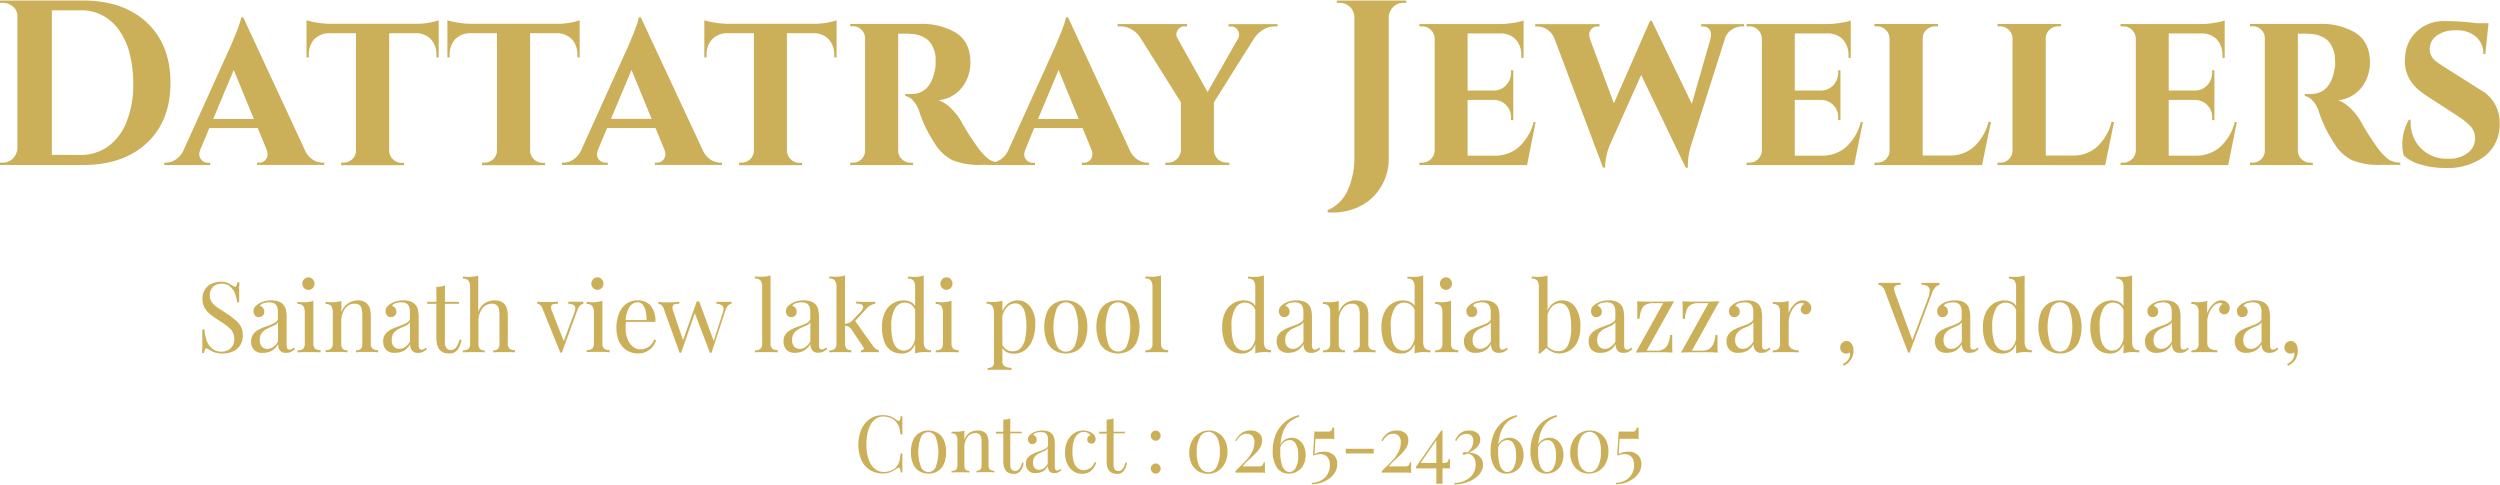 <svg fill="none" height="485" width="2500" xmlns="http://www.w3.org/2000/svg" viewBox="0.413 0.365 452.704 87.634"><g fill="#ccaf59"><path d="M27.017 4.368c2.843 2.663 4.264 6.295 4.264 10.897s-1.421 8.232-4.264 10.89c-2.843 2.663-6.703 3.994-11.58 3.994H.413v-.431H.95c.344.005.685-.064 1.002-.201s.602-.341.839-.598c.49-.502.769-1.182.777-1.894V3.217c.006-.33-.06-.656-.195-.955a2.158 2.158 0 0 0-.582-.77A2.743 2.743 0 0 0 .95.789H.414V.365h15.022c4.878 0 8.738 1.334 11.581 4.003zM14.892 28.336a8.582 8.582 0 0 0 5.158-1.598 9.885 9.885 0 0 0 3.324-4.538 17.39 17.39 0 0 0 1.165-6.447 22.576 22.576 0 0 0-.683-5.936A12.945 12.945 0 0 0 21.93 5.67a8.36 8.36 0 0 0-3.089-2.673 8.101 8.101 0 0 0-3.949-.858H9.805v26.173zM58.794 29.719h.334v.423H46.965v-.423h.326c.226.02.453-.017.662-.106.21-.089.395-.228.542-.406.22-.262.35-.59.373-.934a2.531 2.531 0 0 0-.171-.895l-1.608-3.915h-8.777l-1.654 3.955a2.46 2.46 0 0 0-.164.87c.024.36.176.7.428.951.152.173.342.308.553.394.212.086.44.12.666.102h.334v.423h-8.31v-.44h.333a3.154 3.154 0 0 0 1.732-.559 3.908 3.908 0 0 0 1.406-1.653L42.18 8.61c1.212-2.812 1.846-4.543 1.903-5.193h.373l11.107 23.904a3.975 3.975 0 0 0 1.422 1.813 3.306 3.306 0 0 0 1.81.584zM39.02 21.817h7.363l-3.643-8.876zM79.441 10.662v-.383a4.1 4.1 0 0 0-.216-1.548 4.018 4.018 0 0 0-.778-1.344 3.748 3.748 0 0 0-1.276-.845 3.665 3.665 0 0 0-1.497-.258h-4.792V27.52c.004.301.068.598.188.873s.294.521.51.724c.418.413.975.642 1.554.64h.45v.423H62.19v-.463h.412a2.248 2.248 0 0 0 2.11-1.366c.114-.275.17-.572.166-.871V6.284h-4.754a3.74 3.74 0 0 0-1.52.255c-.484.189-.926.478-1.3.848a4.066 4.066 0 0 0-.963 2.892v.383h-.42V3.943c.631.193 1.275.335 1.927.424.801.136 1.612.208 2.424.215h15.24c1.005.02 2.01-.074 2.997-.28.455-.089.904-.209 1.344-.359v6.72zM104.969 10.662v-.383a4.107 4.107 0 0 0-.217-1.548 4.007 4.007 0 0 0-.778-1.344 3.747 3.747 0 0 0-1.276-.845 3.663 3.663 0 0 0-1.497-.258h-4.8V27.52a2.3 2.3 0 0 0 .195.873c.122.274.296.52.512.725.417.413.974.643 1.553.639h.459v.423H87.717v-.463h.412a2.294 2.294 0 0 0 1.616-.64c.211-.204.38-.452.493-.727a2.21 2.21 0 0 0 .167-.87V6.284h-4.762a3.718 3.718 0 0 0-1.516.254c-.483.19-.924.478-1.295.849-.343.39-.608.847-.778 1.344a4.099 4.099 0 0 0-.217 1.548v.383h-.411V3.943c.63.193 1.274.335 1.926.424.799.135 1.606.207 2.416.215h15.27c1.007.02 2.012-.074 2.999-.28.454-.09.903-.21 1.343-.359v6.72zM130.826 29.719h.334v.423h-12.164v-.423h.326a1.417 1.417 0 0 0 1.204-.511c.219-.263.35-.59.373-.935a2.531 2.531 0 0 0-.171-.895l-1.608-3.915h-8.777l-1.654 3.955a2.442 2.442 0 0 0-.163.87c.018.35.159.683.396.935a1.448 1.448 0 0 0 1.219.495h.326v.424h-8.303v-.423h.334a3.152 3.152 0 0 0 1.732-.56 3.908 3.908 0 0 0 1.406-1.653L114.18 8.61c1.212-2.812 1.846-4.543 1.903-5.193h.373l11.146 23.904a3.972 3.972 0 0 0 1.422 1.813c.534.367 1.159.57 1.802.584zM111.05 21.8h7.363l-3.643-8.86zM151.473 10.662v-.383a4.107 4.107 0 0 0-.217-1.548 4.007 4.007 0 0 0-.778-1.344 3.747 3.747 0 0 0-1.276-.845 3.661 3.661 0 0 0-1.496-.258h-4.793V27.52a2.241 2.241 0 0 0 .699 1.598c.418.412.975.641 1.554.639h.497v.423h-11.418v-.463h.411a2.248 2.248 0 0 0 2.111-1.366c.114-.275.17-.572.165-.871V6.284h-4.753a3.744 3.744 0 0 0-1.52.255 3.82 3.82 0 0 0-1.3.848c-.343.39-.607.847-.778 1.344a4.107 4.107 0 0 0-.216 1.548v.383h-.412V3.943c.63.193 1.275.335 1.926.424.802.136 1.612.208 2.424.215h15.263c1.006.02 2.011-.074 2.998-.28.455-.089.904-.209 1.344-.359v6.72zM164.383 6.367h-1.32v21.107c-.014.309.041.616.159.9.118.284.298.536.524.738.422.404.978.627 1.554.623h.458v.424h-11.387v-.44h.497c.287.005.573-.049.839-.159.267-.11.51-.273.715-.48.209-.205.375-.453.484-.728.11-.276.162-.572.153-.87V7.262a2.15 2.15 0 0 0-.637-1.598c-.199-.205-.435-.367-.695-.477s-.539-.165-.82-.162h-.536V4.6h12.7a12.144 12.144 0 0 1 6.252 1.486c1.875 1.113 2.812 2.943 2.812 5.489a7.325 7.325 0 0 1-1.452 4.45 6.254 6.254 0 0 1-1.913 1.652 6.085 6.085 0 0 1-2.39.745c.831.31 1.587.803 2.213 1.446a10.703 10.703 0 0 1 1.763 2.173 41.202 41.202 0 0 0 2.773 4.442 11.012 11.012 0 0 0 2.331 2.62 3.8 3.8 0 0 0 2.167.6v.423h-3.472a12.932 12.932 0 0 1-5.274-.855 7.961 7.961 0 0 1-3.294-3.196 23.121 23.121 0 0 1-2.773-5.792 5.237 5.237 0 0 0-1.172-1.917 2.507 2.507 0 0 0-1.305-.72v-.343h1.033c2.33 0 3.775-1.446 4.303-4.25.099-.362.154-.735.163-1.11v-1.295a5.258 5.258 0 0 0-.521-1.877 3.355 3.355 0 0 0-1.219-1.51 5.207 5.207 0 0 0-2.649-.847 9.898 9.898 0 0 0-1.064-.048z"/><path d="M208.158 29.719h.326v.423H196.32v-.423h.334c.225.02.451-.017.659-.106s.393-.228.537-.406c.22-.262.351-.59.373-.934a2.674 2.674 0 0 0-.163-.895l-1.615-3.915h-8.77l-1.623 3.97a2.442 2.442 0 0 0-.163.872c.015.35.153.681.388.934.153.173.343.307.554.393.211.086.439.121.666.103h.334v.423h-8.304v-.44h.311a3.177 3.177 0 0 0 1.74-.559 3.908 3.908 0 0 0 1.406-1.653l8.544-18.895c1.212-2.812 1.846-4.543 1.903-5.193h.388l11.107 23.904a3.977 3.977 0 0 0 1.43 1.813 3.29 3.29 0 0 0 1.802.584zm-19.776-7.902h7.364l-3.643-8.876zM231.742 5.048h-.536a3.875 3.875 0 0 0-2.051.6 5.24 5.24 0 0 0-1.592 1.486l-7.332 11.664v8.676c.019.607.27 1.181.699 1.598a2.293 2.293 0 0 0 1.631.647h.45v.424H211.43v-.424h.497c.596.001 1.17-.233 1.603-.653s.694-.996.728-1.608v-8.66l-7.325-11.664a4.452 4.452 0 0 0-1.554-1.51 4.02 4.02 0 0 0-2.089-.576h-.497v-.423h12.583v.423h-.458c-.218-.019-.437.02-.636.114s-.37.24-.498.422a1.674 1.674 0 0 0-.358.895c-.003.23.056.457.171.655l5.484 9.802 5.585-9.786c.086-.207.128-.43.124-.656a1.708 1.708 0 0 0-.35-.894 1.269 1.269 0 0 0-.501-.424 1.237 1.237 0 0 0-.64-.112h-.412v-.423h8.855zM254.537.789a2.467 2.467 0 0 0-1.317.336 2.554 2.554 0 0 0-.958.99 2.448 2.448 0 0 0-.373 1.358V28.92a9.6 9.6 0 0 1-1.554 5.409 9.07 9.07 0 0 1-3.883 3.403 11.033 11.033 0 0 1-4.544 1.023c-.365 0-.723 0-1.08-.048v-.384a6.9 6.9 0 0 0 3.659-3.675 14.028 14.028 0 0 0 1.18-5.856V3.473a2.675 2.675 0 0 0-.342-1.36 2.576 2.576 0 0 0-.978-.98 2.752 2.752 0 0 0-1.328-.344h-.536V.365h12.575V.79zM276.934 30.16h-19.496v-.44h.497c.586.013 1.153-.212 1.579-.626s.676-.985.696-1.587V7.262c-.02-.603-.27-1.173-.696-1.587s-.993-.64-1.579-.626h-.497v-.424h14.563a15.183 15.183 0 0 0 2.439-.215 10 10 0 0 0 1.864-.424v6.767h-.411v-.383a4.161 4.161 0 0 0-.995-2.94 3.774 3.774 0 0 0-1.277-.843 3.692 3.692 0 0 0-1.495-.26h-5.958v10.338h4.715c.424.006.844-.077 1.236-.245a3.114 3.114 0 0 0 1.04-.73 3.34 3.34 0 0 0 .87-2.396v-.304h.411v9.028h-.411v-.287c.041-.573-.072-1.145-.327-1.656a3.08 3.08 0 0 0-2.773-1.708h-4.761v10.09h4.963a6.538 6.538 0 0 0 4.366-1.597 9.19 9.19 0 0 0 2.625-4.49h.365zM316.225 5.048h-.287c-.639-.001-1.267.176-1.818.511a3.042 3.042 0 0 0-1.281 1.486l-6.129 19.286a12.54 12.54 0 0 0-.66 3.867v.431h-.38l-8.071-16.777-5.584 12.471a10.974 10.974 0 0 0-.948 4.298h-.373l-8.816-23.408a3.534 3.534 0 0 0-1.305-1.598 3.3 3.3 0 0 0-1.841-.551h-.326V4.64h11.651v.424h-.334c-.216-.018-.434.017-.635.102s-.38.216-.522.385a1.547 1.547 0 0 0-.373.919c.007.318.062.634.163.934l4.303 11.577 6.54-14.94h.327l7.247 15.028 3.347-11.665c.272-1.134.055-1.869-.66-2.213a1.577 1.577 0 0 0-.66-.127h-.334V4.64h7.767zM336.172 30.16h-19.488v-.44h.497c.586.013 1.153-.212 1.579-.626s.676-.985.697-1.587V7.262c-.021-.603-.271-1.173-.697-1.587s-.993-.64-1.579-.626h-.497v-.424h14.563a15.173 15.173 0 0 0 2.439-.215 10 10 0 0 0 1.864-.424v6.767h-.411v-.383a4.165 4.165 0 0 0-.994-2.94 3.794 3.794 0 0 0-1.277-.843 3.7 3.7 0 0 0-1.496-.26h-5.958v10.338h4.715c.424.006.844-.077 1.236-.245a3.114 3.114 0 0 0 1.04-.73c.293-.32.52-.696.67-1.107.149-.412.217-.85.2-1.29v-.303h.411v9.028h-.411v-.287c.041-.573-.072-1.145-.327-1.656a3.08 3.08 0 0 0-2.78-1.708h-4.754v10.09h4.963a6.538 6.538 0 0 0 4.366-1.597 9.19 9.19 0 0 0 2.625-4.49h.373zM339.848 30.159v-.44h.489c.294.007.587-.045.862-.155s.525-.274.738-.484c.21-.205.375-.453.485-.728s.161-.572.152-.87V7.302c.005-.3-.05-.597-.164-.872s-.283-.523-.496-.726a2.19 2.19 0 0 0-.713-.491 2.134 2.134 0 0 0-.841-.172h-.512v-.424h11.495v.424h-.497a2.243 2.243 0 0 0-1.608.639c-.214.203-.383.45-.497.726a2.168 2.168 0 0 0-.163.872v21.155h4.963a6.46 6.46 0 0 0 4.342-1.598 9.285 9.285 0 0 0 2.61-4.49h.451l-1.616 7.83zM362.117 30.159v-.44h.497c.294.008.585-.045.859-.155a2.213 2.213 0 0 0 1.218-1.212c.11-.276.162-.572.153-.87V7.302c.005-.3-.051-.597-.165-.872a2.118 2.118 0 0 0-.496-.726 2.171 2.171 0 0 0-.712-.492 2.128 2.128 0 0 0-.841-.171h-.497v-.424h11.503v.424h-.497a2.251 2.251 0 0 0-1.616.639c-.214.203-.383.45-.497.726a2.168 2.168 0 0 0-.163.872v21.155h4.964a6.443 6.443 0 0 0 4.341-1.598 9.285 9.285 0 0 0 2.61-4.49h.451l-1.608 7.83zM403.902 30.16h-19.488v-.44h.482c.586.013 1.153-.212 1.579-.626s.676-.985.696-1.587V7.262c-.02-.603-.27-1.173-.696-1.587s-.993-.64-1.579-.626h-.498v-.424h14.564a15.183 15.183 0 0 0 2.439-.215 10 10 0 0 0 1.864-.424v6.767h-.411v-.383a4.161 4.161 0 0 0-.995-2.94 3.774 3.774 0 0 0-1.277-.843 3.694 3.694 0 0 0-1.496-.26h-5.957v10.338h4.715c.424.006.844-.077 1.236-.245a3.114 3.114 0 0 0 1.04-.73 3.34 3.34 0 0 0 .869-2.396v-.304h.412v9.028h-.412v-.287c.042-.573-.071-1.145-.326-1.656a3.08 3.08 0 0 0-2.78-1.708h-4.754v10.09h4.971a6.535 6.535 0 0 0 4.365-1.597 9.192 9.192 0 0 0 2.626-4.49h.372zM417.844 6.366h-1.328v21.107c-.011.308.044.615.162.898.118.284.297.536.521.74.426.398.979.62 1.554.623h.458v.424h-11.379v-.44h.497c.287.006.573-.047.84-.157s.51-.274.714-.482a2.102 2.102 0 0 0 .644-1.598V7.261a2.11 2.11 0 0 0-.644-1.598c-.197-.205-.432-.367-.691-.477s-.536-.165-.816-.163h-.536V4.6h12.699c2.162-.07 4.304.443 6.214 1.486 1.875 1.113 2.812 2.943 2.812 5.489a7.325 7.325 0 0 1-1.452 4.45c-.523.678-1.173 1.24-1.913 1.652s-1.553.665-2.391.744a6.03 6.03 0 0 1 2.214 1.446 10.95 10.95 0 0 1 1.763 2.173 41.202 41.202 0 0 0 2.773 4.443 11.032 11.032 0 0 0 2.33 2.62c.65.415 1.404.623 2.168.6v.423h-3.472a12.93 12.93 0 0 1-5.274-.855 7.907 7.907 0 0 1-3.294-3.196 23.121 23.121 0 0 1-2.773-5.792 5.137 5.137 0 0 0-1.18-1.918 2.46 2.46 0 0 0-1.298-.719v-.343h1.034c2.33 0 3.774-1.446 4.303-4.25.099-.362.154-.735.163-1.11 0-.312 0-.744-.039-1.295a5.258 5.258 0 0 0-.521-1.878 3.355 3.355 0 0 0-1.219-1.51 5.207 5.207 0 0 0-2.649-.846 9.89 9.89 0 0 0-.994-.048zM435.43 26.667a8.843 8.843 0 0 1 1.196-4.722h.311a3.383 3.383 0 0 0 0 .552c-.008.843.146 1.68.454 2.461a6.403 6.403 0 0 0 1.34 2.093 6.574 6.574 0 0 0 2.31 1.529 6.426 6.426 0 0 0 2.715.428 5.264 5.264 0 0 0 3.581-1.102c.379-.287.69-.657.909-1.085.219-.428.341-.901.357-1.384a3.202 3.202 0 0 0-.73-2.197 12.298 12.298 0 0 0-2.377-1.934l-5.872-3.826c-2.485-1.598-3.728-3.644-3.728-6.136.001-.267.017-.534.046-.8.04-.909.263-1.8.654-2.617a6.562 6.562 0 0 1 1.622-2.128 7.13 7.13 0 0 1 4.777-1.717c1.942.007 3.883.135 5.81.383h2.237l-.583 5.593h-.372a3.985 3.985 0 0 0-.312-1.74 3.883 3.883 0 0 0-1.032-1.416 5.335 5.335 0 0 0-3.573-1.15 5.71 5.71 0 0 0-3.495.958c-.403.276-.731.652-.955 1.094s-.337.933-.327 1.43c.013.447.133.882.35 1.269s.524.71.893.945c.326.255.808.583 1.445.982l6.578 4.17a6.479 6.479 0 0 1 2.496 2.448 6.73 6.73 0 0 1 .899 3.425 7.363 7.363 0 0 1-.625 3.388 7.157 7.157 0 0 1-2.086 2.7 11.056 11.056 0 0 1-6.991 2.125 15.414 15.414 0 0 1-4.66-.64 6.976 6.976 0 0 1-2.975-1.597 5.669 5.669 0 0 1-.287-1.782zM40.32 51.29c.447-.023.893.045 1.313.2.272.126.532.278.777.454l.334.184a.6.6 0 0 0 .249.064c.186 0 .31-.264.38-.799h.396c0 .2 0 .44-.046.72-.047.279 0 .646 0 1.094v1.797h-.396a5.382 5.382 0 0 0-.366-1.597 3.048 3.048 0 0 0-.9-1.27 2.332 2.332 0 0 0-1.554-.496 2.079 2.079 0 0 0-1.507.567c-.198.189-.354.42-.457.676a1.972 1.972 0 0 0-.141.81 2.2 2.2 0 0 0 .396 1.334c.293.39.654.72 1.064.975l1.437.935c.539.345 1.057.72 1.554 1.126.438.333.814.745 1.11 1.215.277.483.417 1.037.404 1.597a3.268 3.268 0 0 1-.458 1.918 3.128 3.128 0 0 1-1.328 1.118 4.398 4.398 0 0 1-1.825.368 4.154 4.154 0 0 1-1.507-.208 5.905 5.905 0 0 1-.917-.447 1.255 1.255 0 0 0-.582-.248c-.187 0-.311.264-.381.799h-.373c0-.248 0-.543.047-.879.046-.335 0-.799 0-1.318v-2.061h.396c.037.678.168 1.348.388 1.99a3.2 3.2 0 0 0 .979 1.477 2.643 2.643 0 0 0 1.77.56 2.389 2.389 0 0 0 1.554-.56c.246-.222.438-.5.56-.812s.169-.65.14-.986a2.458 2.458 0 0 0-.185-.975 2.4 2.4 0 0 0-.554-.814 12.127 12.127 0 0 0-1.95-1.454 19.756 19.756 0 0 1-1.514-1.047 4.423 4.423 0 0 1-1.126-1.214 3.268 3.268 0 0 1-.42-1.694 3.053 3.053 0 0 1 .459-1.726c.294-.449.71-.799 1.196-1.006a3.793 3.793 0 0 1 1.585-.368zM48.03 64.16c-.283.043-.572.02-.844-.07s-.521-.242-.728-.445c-.206-.204-.364-.454-.462-.73s-.133-.571-.103-.864c-.017-.438.106-.87.35-1.23.24-.331.547-.604.9-.8a8.624 8.624 0 0 1 1.166-.535 28.53 28.53 0 0 0 1.165-.43c.32-.12.623-.28.901-.48.11-.072.2-.172.262-.289a.817.817 0 0 0 .095-.382v-1.103a2.357 2.357 0 0 0-.217-1.134 1.074 1.074 0 0 0-.575-.52 2.354 2.354 0 0 0-.777-.135 3.887 3.887 0 0 0-.924.127 1.372 1.372 0 0 0-.777.512c.223.051.423.178.567.36.166.199.252.456.241.718a.935.935 0 0 1-.272.703 1.016 1.016 0 0 1-.706.256c-.14.012-.28-.01-.41-.068s-.241-.146-.328-.26a1.222 1.222 0 0 1-.226-.735 1.182 1.182 0 0 1 .218-.743c.167-.204.36-.384.575-.535a3.789 3.789 0 0 1 1.025-.487c.46-.142.94-.21 1.421-.2.408-.009.814.048 1.204.168.308.095.59.262.824.487.297.275.503.638.59 1.039.094.481.138.971.132 1.462v4.921c-.012.218.03.435.124.631.044.07.105.127.178.163a.432.432 0 0 0 .234.045.76.76 0 0 0 .42-.112c.127-.075.247-.163.357-.263l.186.303c-.219.17-.447.328-.683.471a1.826 1.826 0 0 1-.878.184 1.264 1.264 0 0 1-.656-.079 1.3 1.3 0 0 1-.533-.4 2.016 2.016 0 0 1-.295-1.103 2.977 2.977 0 0 1-1.25 1.263 3.404 3.404 0 0 1-1.492.32zm.776-.71c.36-.005.713-.113 1.018-.312.385-.264.704-.617.932-1.031v-3.475c-.197.277-.466.49-.777.615-.365.16-.777.327-1.118.511a3.01 3.01 0 0 0-.995.743 1.938 1.938 0 0 0-.411 1.334 1.61 1.61 0 0 0 .396 1.214c.249.253.583.396.932.4zM57.155 54.717v7.67a1.323 1.323 0 0 0 .303 1.006c.296.208.653.304 1.01.272v.407l-.893-.04H55.19l-.893.04v-.367a1.52 1.52 0 0 0 1.01-.272 1.298 1.298 0 0 0 .295-1.007v-5.544a2.018 2.018 0 0 0-.272-1.183c-.132-.14-.294-.248-.473-.313s-.371-.087-.56-.062v-.376c.365 0 .722.056 1.064.056.322 0 .644-.022.963-.064.283-.049.561-.124.831-.223zm-.893-4.227a1.055 1.055 0 0 1 .777.344 1.11 1.11 0 0 1 .33.799 1.137 1.137 0 0 1-.33.799 1.072 1.072 0 0 1-.777.335c-.292 0-.573-.12-.78-.332-.207-.213-.323-.501-.323-.802s.116-.59.323-.803c.207-.212.488-.332.78-.332zM65.13 54.662c.373-.012.744.048 1.096.175.295.111.558.296.767.537.208.241.356.531.429.845.106.472.153.955.14 1.439v4.73a1.323 1.323 0 0 0 .303 1.006c.292.21.647.306 1.002.272v.407l-.878-.08H65.706l-.824.08v-.368a1.157 1.157 0 0 0 .878-.271c.204-.291.296-.65.256-1.007v-5.121a5.735 5.735 0 0 0-.085-1.007 1.314 1.314 0 0 0-.389-.75 1.318 1.318 0 0 0-.916-.28 2.034 2.034 0 0 0-.992.236 2.1 2.1 0 0 0-.764.69 3.873 3.873 0 0 0-.66 2.301v3.931c-.04.357.052.716.256 1.007a1.185 1.185 0 0 0 .878.271v.368l-.792-.08h-2.284l-.893.04v-.367a1.52 1.52 0 0 0 1.01-.272 1.331 1.331 0 0 0 .295-1.007v-5.504a2.019 2.019 0 0 0-.272-1.183 1.216 1.216 0 0 0-.473-.314 1.188 1.188 0 0 0-.56-.061v-.376c.365 0 .722.056 1.064.056.32 0 .639-.021.956-.064.284-.036.564-.097.838-.183v2.085a3.066 3.066 0 0 1 1.25-1.67 3.304 3.304 0 0 1 1.648-.511zM71.936 64.16a2.036 2.036 0 0 1-.872-.108 2.08 2.08 0 0 1-.752-.467 2.22 2.22 0 0 1-.512-1.534c-.02-.44.107-.873.357-1.23.24-.331.547-.604.9-.8.375-.21.764-.388 1.166-.534l1.165-.432c.32-.118.622-.28.901-.48a.79.79 0 0 0 .258-.29.817.817 0 0 0 .092-.38v-1.103c.02-.39-.051-.78-.21-1.134a1.09 1.09 0 0 0-.583-.52 2.317 2.317 0 0 0-.776-.135c-.31.006-.617.048-.917.127-.31.072-.584.253-.777.512.223.051.422.178.567.36.163.201.248.457.241.718a.918.918 0 0 1-.28.703 1 1 0 0 1-.706.256.81.81 0 0 1-.406-.068.835.835 0 0 1-.325-.26 1.23 1.23 0 0 1-.233-.735c-.01-.266.07-.529.226-.743.164-.204.355-.384.567-.535a3.905 3.905 0 0 1 1.025-.487c.461-.14.94-.208 1.421-.2.408-.01.814.047 1.204.168.31.095.594.262.831.487.293.278.496.64.583 1.039.1.48.147.97.14 1.462v4.921a1.21 1.21 0 0 0 .124.631.446.446 0 0 0 .412.208.806.806 0 0 0 .42-.112c.127-.075.246-.163.357-.263l.186.303a7.05 7.05 0 0 1-.691.472 1.805 1.805 0 0 1-.878.183 1.263 1.263 0 0 1-.656-.079 1.3 1.3 0 0 1-.532-.4 2.081 2.081 0 0 1-.296-1.103 2.922 2.922 0 0 1-1.242 1.263c-.471.218-.983.327-1.5.32zm.776-.71a1.91 1.91 0 0 0 1.018-.312c.383-.264.7-.617.924-1.03v-3.476a1.724 1.724 0 0 1-.777.615l-1.118.511c-.374.177-.71.43-.987.743-.3.374-.45.851-.419 1.335a1.64 1.64 0 0 0 .396 1.214c.254.254.594.397.948.4zM80.985 51.969v2.956h2.54v.36h-2.547v6.854c-.042.412.06.825.287 1.166a1.024 1.024 0 0 0 .815.344c.171-.002.34-.043.494-.119.154-.075.29-.185.4-.32.32-.432.542-.931.652-1.462l.35.088a4.06 4.06 0 0 1-.684 1.741 1.825 1.825 0 0 1-.692.55c-.27.122-.566.175-.861.153a2.574 2.574 0 0 1-.963-.152 2.041 2.041 0 0 1-.676-.431 2.184 2.184 0 0 1-.52-.975 6.027 6.027 0 0 1-.148-1.502v-5.936h-1.655v-.36h1.655v-2.708c.287 0 .567 0 .823-.071.25-.03.494-.089.73-.176zM87.011 50.164v6.623a3.01 3.01 0 0 1 1.25-1.662 3.284 3.284 0 0 1 1.679-.463 2.93 2.93 0 0 1 1.095.176 1.9 1.9 0 0 1 .767.536c.208.241.356.532.429.846.106.471.153.954.14 1.438v4.73a1.323 1.323 0 0 0 .303 1.006c.291.211.647.307 1.002.272v.407l-.894-.04H90.5l-.777.04v-.367a1.158 1.158 0 0 0 .878-.272c.204-.29.296-.65.256-1.006v-5.121a5.754 5.754 0 0 0-.085-1.007 1.315 1.315 0 0 0-.389-.751 1.318 1.318 0 0 0-.916-.28 2.042 2.042 0 0 0-.973.228 2.107 2.107 0 0 0-.76.667 3.692 3.692 0 0 0-.683 2.309v3.955c-.04.356.052.715.256 1.006a1.178 1.178 0 0 0 .878.272v.367l-.777-.04H85.124l-.893.04v-.367c.356.032.713-.064 1.01-.272a1.33 1.33 0 0 0 .294-1.006V52.289a2.076 2.076 0 0 0-.271-1.182 1.191 1.191 0 0 0-1.033-.376v-.375c.365 0 .722.056 1.064.056.319 0 .638-.022.955-.064.258-.04.512-.102.761-.184zM106.049 54.908v.376c-.227.03-.437.136-.598.304-.241.269-.419.591-.52.942l-2.766 7.59h-.295l-3.169-7.846a1.746 1.746 0 0 0-.543-.846 1.019 1.019 0 0 0-.459-.144v-.376l.715.048h1.903l1.118-.056v.384c-.26-.004-.52.014-.776.056-.098.01-.19.049-.267.111s-.135.146-.168.24c-.043.335.014.674.163.975l2.159 5.473-.109.087 1.965-5.296c.218-.592.249-1.007.078-1.239s-.551-.383-1.165-.431v-.352h2.19zM109.499 54.717v7.67a1.361 1.361 0 0 0 .295 1.006c.296.207.653.303 1.01.272v.407l-.87-.08h-2.385l-.901.04v-.367c.357.032.714-.064 1.01-.272.117-.136.204-.297.256-.47.053-.174.069-.356.047-.537v-5.504a2.01 2.01 0 0 0-.279-1.183 1.214 1.214 0 0 0-.473-.315 1.175 1.175 0 0 0-.561-.06v-.376c.373 0 .731.056 1.072.056.32 0 .639-.022.956-.064.28-.05.555-.126.823-.223zm-.901-4.227a1.043 1.043 0 0 1 .777.344 1.157 1.157 0 0 1 .228 1.226c-.083.205-.222.38-.401.504a1.048 1.048 0 0 1-1.381-.14 1.121 1.121 0 0 1-.329-.8 1.123 1.123 0 0 1 .329-.799 1.076 1.076 0 0 1 .777-.335zM115.866 54.66c.438-.022.875.051 1.284.215.408.164.778.415 1.085.736.634.838.939 1.89.855 2.948h-6.051v-.336h4.443a5.917 5.917 0 0 0-.14-1.598 2.816 2.816 0 0 0-.536-1.174 1.214 1.214 0 0 0-.432-.337 1.178 1.178 0 0 0-.531-.11c-.278.008-.55.085-.794.224-.243.14-.45.336-.604.575a4.892 4.892 0 0 0-.738 2.588l.054.072c0 .176-.039.368-.054.583-.016.216 0 .424 0 .64-.019.71.111 1.415.38 2.069.211.523.551.98.987 1.326.368.283.814.44 1.274.447.502.004.995-.131 1.429-.391a2.955 2.955 0 0 0 1.103-1.382l.342.143a3.633 3.633 0 0 1-.622 1.135c-.312.397-.71.716-1.161.93s-.944.32-1.441.308a3.802 3.802 0 0 1-2.128-.583 3.771 3.771 0 0 1-1.359-1.598 5.631 5.631 0 0 1-.474-2.397 6.853 6.853 0 0 1 .481-2.684 3.987 3.987 0 0 1 1.298-1.726 3.516 3.516 0 0 1 2.05-.623zM123.419 54.908v.375a4.293 4.293 0 0 0-.776.056.544.544 0 0 0-.427.367 1.91 1.91 0 0 0 .155 1.063l1.786 5.281h-.116l2.532-7.19.342.144-3.154 9.14h-.287l-2.827-7.846a1.706 1.706 0 0 0-.544-.855 1.074 1.074 0 0 0-.458-.136v-.375c.233 0 .466.064.714.08.249.016.521 0 .777 0h1.134zm9.461 0v.375c-.23.03-.445.133-.614.296a2.198 2.198 0 0 0-.512.95l-2.494 7.614h-.295l-2.773-7.262.396-2.037h.435l2.688 7.318-.14.112 1.709-5.337c.194-.591.21-1.007 0-1.238a1.547 1.547 0 0 0-.534-.329 1.51 1.51 0 0 0-.616-.087v-.351h2.16zM139.941 50.139v12.247a1.316 1.316 0 0 0 .303 1.007c.296.207.652.303 1.009.271v.408l-.893-.04h-2.385l-.854.04v-.368c.355.036.71-.06 1.002-.271a1.316 1.316 0 0 0 .303-1.007V52.264c.028-.411-.067-.82-.272-1.175-.131-.142-.293-.251-.472-.318s-.372-.089-.561-.065v-.368c.365 0 .722.048 1.064.048a7.33 7.33 0 0 0 .956-.056c.271-.04.539-.105.8-.191zM144.435 64.16a2.057 2.057 0 0 1-.875-.108 2.11 2.11 0 0 1-.756-.467 2.258 2.258 0 0 1-.505-1.534c-.017-.438.106-.87.35-1.23.243-.332.553-.604.909-.8.373-.21.763-.389 1.165-.535l1.157-.43c.322-.12.627-.28.909-.48a.813.813 0 0 0 .349-.671v-1.103a2.354 2.354 0 0 0-.217-1.134 1.072 1.072 0 0 0-.575-.52 2.353 2.353 0 0 0-.777-.135 3.942 3.942 0 0 0-.924.127 1.374 1.374 0 0 0-.777.512c.235.058.444.196.592.392s.227.438.224.686a.913.913 0 0 1-.28.703 1.014 1.014 0 0 1-.707.256.808.808 0 0 1-.405-.068.838.838 0 0 1-.325-.26 1.235 1.235 0 0 1-.233-.735 1.14 1.14 0 0 1 .226-.743c.162-.206.353-.386.567-.535a3.89 3.89 0 0 1 1.025-.487c.461-.14.94-.208 1.421-.2.408-.009.814.048 1.204.168.301.09.579.245.816.455.292.277.495.64.582 1.039.101.48.148.97.14 1.462v4.921c-.014.217.026.435.117.631a.438.438 0 0 0 .411.208.838.838 0 0 0 .428-.112c.123-.077.24-.165.349-.264l.194.304a7.033 7.033 0 0 1-.691.471 1.829 1.829 0 0 1-.878.184c-.221.032-.447.005-.655-.079s-.392-.222-.533-.4a2.078 2.078 0 0 1-.295-1.103c-.28.544-.717.985-1.251 1.263a3.408 3.408 0 0 1-1.476.351zm.777-.71a1.89 1.89 0 0 0 1.01-.312c.385-.264.705-.617.932-1.031v-3.475a1.72 1.72 0 0 1-.777.615c-.365.16-.777.327-1.118.511-.376.177-.714.43-.994.743a1.966 1.966 0 0 0-.412 1.334 1.621 1.621 0 0 0 .396 1.214c.253.256.593.4.948.4zM153.429 50.139v12.247c-.039.358.056.717.264 1.007a1.17 1.17 0 0 0 .877.271v.408l-.815-.04h-2.284l-.901.04v-.368c.357.032.714-.064 1.01-.271a1.316 1.316 0 0 0 .303-1.007V52.264a1.994 1.994 0 0 0-.28-1.175 1.174 1.174 0 0 0-1.033-.383v-.368c.373 0 .723.048 1.072.048a7.33 7.33 0 0 0 .956-.056c.282-.038.56-.103.831-.191zm5.483 4.793v.352a2.026 2.026 0 0 0-.776.24 2.8 2.8 0 0 0-.777.599l-2.431 2.62.241-.495 3.208 4.514c.16.235.348.45.559.639.184.157.407.257.644.287v.384l-.59-.04H157.126l-.823.04v-.368a.568.568 0 0 0 .473-.175c.094-.118.078-.261-.046-.432l-2.027-3.02c-.124-.257-.319-.47-.561-.613s-.521-.207-.799-.186v-.351c.308-.033.609-.113.893-.24.248-.122.469-.293.653-.503l1.274-1.366c.285-.236.48-.567.551-.935a.517.517 0 0 0-.094-.308.5.5 0 0 0-.255-.187c-.296-.11-.61-.161-.925-.152v-.352l1.01.048h2.027zM164.059 54.66c.496 0 .984.127 1.421.368.227.137.423.322.576.542.152.22.258.471.31.736l-.218.176a1.95 1.95 0 0 0-.777-1.078 2.127 2.127 0 0 0-1.196-.336c-.349.01-.69.115-.988.305-.297.189-.541.456-.705.774a6.279 6.279 0 0 0-.668 3.331 9.34 9.34 0 0 0 .264 2.397c.122.538.391 1.029.777 1.414.359.314.818.482 1.289.471.249-.005.494-.065.719-.175s.425-.268.586-.464a3.11 3.11 0 0 0 .707-1.877l.21.247c-.04.769-.336 1.5-.839 2.07-.249.248-.545.44-.87.566s-.671.18-1.018.16a3.324 3.324 0 0 1-1.864-.527 3.319 3.319 0 0 1-1.227-1.597 7.377 7.377 0 0 1-.42-2.677 5.902 5.902 0 0 1 .544-2.684 3.728 3.728 0 0 1 1.371-1.57 3.581 3.581 0 0 1 1.977-.563zm3.619-4.521v11.983c-.031.414.07.826.288 1.175.13.142.29.25.468.317s.369.09.557.066v.392a12.013 12.013 0 0 0-1.072-.048c-.319 0-.638.015-.955.048a3.79 3.79 0 0 0-.839.2V52.288c.028-.411-.067-.82-.272-1.175a1.189 1.189 0 0 0-1.033-.383v-.368c.365 0 .722.048 1.064.048.319.003.638-.016.955-.056.286-.046.566-.118.839-.215zM172.71 54.717v7.67c-.022.18-.006.362.047.536.052.173.139.334.256.47.292.21.647.307 1.002.272v.407l-.886-.04h-2.384l-.893.04v-.367c.354.034.709-.063 1.002-.272a1.304 1.304 0 0 0 .302-1.007v-5.544a2.074 2.074 0 0 0-.271-1.183 1.215 1.215 0 0 0-.474-.313 1.184 1.184 0 0 0-.559-.062v-.376c.365 0 .722.056 1.064.056.319 0 .638-.022.955-.064a5.04 5.04 0 0 0 .839-.223zm-.901-4.227a1.043 1.043 0 0 1 .777.344 1.166 1.166 0 0 1 .228 1.226c-.083.205-.222.38-.401.504a1.079 1.079 0 0 1-.604.195 1.057 1.057 0 0 1-.777-.335 1.121 1.121 0 0 1-.33-.8 1.123 1.123 0 0 1 .33-.799 1.079 1.079 0 0 1 .777-.335zM181.921 54.716V65.59c-.026.196.002.395.08.576.078.18.204.335.363.446.377.188.793.276 1.211.256v.4l-1.048-.049H180.033l-.776.048v-.375c.31.034.621-.049.877-.232a1.08 1.08 0 0 0 .264-.863v-8.916a2.011 2.011 0 0 0-.279-1.182 1.21 1.21 0 0 0-.478-.343 1.173 1.173 0 0 0-.579-.072v-.376c.366 0 .723.056 1.072.056.32 0 .639-.022.956-.064.281-.036.56-.098.831-.184zm2.757-.056c.439-.004.874.095 1.27.29.396.195.743.482 1.014.837a5.05 5.05 0 0 1 .924 3.267 7.936 7.936 0 0 1-.404 2.485 4.53 4.53 0 0 1-1.266 1.973 3.304 3.304 0 0 1-2.276.8 2.529 2.529 0 0 1-1.405-.384 1.977 1.977 0 0 1-.777-.943l.171-.248c.168.32.408.593.699.8.338.234.741.352 1.149.335.278.02.556-.024.815-.128.259-.104.493-.264.684-.471a3.663 3.663 0 0 0 .777-1.662 11.53 11.53 0 0 0 .218-2.293 9.96 9.96 0 0 0-.226-2.317 2.75 2.75 0 0 0-.675-1.35 1.532 1.532 0 0 0-1.103-.447 2.057 2.057 0 0 0-.851.19 2.116 2.116 0 0 0-.703.529 3.785 3.785 0 0 0-.878 2.173l-.209-.248c.07-.881.438-1.71 1.041-2.34a2.846 2.846 0 0 1 2.011-.848zM193.418 54.66a4.015 4.015 0 0 1 1.981.496c.612.36 1.102.904 1.406 1.558a7.58 7.58 0 0 1 0 5.52 3.511 3.511 0 0 1-1.406 1.55 4.194 4.194 0 0 1-3.953 0 3.473 3.473 0 0 1-1.414-1.55 7.48 7.48 0 0 1 0-5.52c.304-.657.798-1.2 1.414-1.558a4.005 4.005 0 0 1 1.972-.495zm0 .352a1.833 1.833 0 0 0-.951.306 1.904 1.904 0 0 0-.664.765 9.584 9.584 0 0 0 0 6.83c.147.31.377.572.662.755a1.757 1.757 0 0 0 1.899 0c.285-.183.515-.444.662-.755a9.584 9.584 0 0 0 0-6.83c-.148-.312-.376-.577-.659-.765s-.611-.295-.949-.306zM202.852 54.66c.691-.01 1.372.16 1.981.496a3.491 3.491 0 0 1 1.406 1.558 7.479 7.479 0 0 1 0 5.52 3.465 3.465 0 0 1-1.406 1.55c-.611.326-1.289.496-1.977.496s-1.366-.17-1.977-.496a3.465 3.465 0 0 1-1.406-1.55 7.479 7.479 0 0 1 0-5.52c.302-.656.793-1.2 1.406-1.558a4.012 4.012 0 0 1 1.973-.495zm0 .352a1.818 1.818 0 0 0-.944.295 1.898 1.898 0 0 0-.664.752 9.594 9.594 0 0 0 0 6.83c.148.31.377.572.662.755s.614.28.95.28.665-.097.95-.28.514-.444.662-.755a9.594 9.594 0 0 0 0-6.83 1.906 1.906 0 0 0-.668-.752 1.825 1.825 0 0 0-.948-.295zM210.644 50.139v12.247a1.316 1.316 0 0 0 .303 1.007c.292.21.647.306 1.002.271v.408l-.886-.04h-2.385l-.877.04v-.368c.355.036.71-.06 1.002-.271.117-.136.204-.297.256-.47s.068-.357.047-.537V52.264c.028-.411-.067-.82-.272-1.175a1.19 1.19 0 0 0-1.033-.383v-.368c.365 0 .722.048 1.064.048.319.003.638-.016.955-.056.28-.04.555-.103.824-.191zM225.668 54.66c.496 0 .984.127 1.422.368a1.9 1.9 0 0 1 .573.543c.153.22.259.47.312.735l-.225.176a1.955 1.955 0 0 0-.777-1.078 2.106 2.106 0 0 0-1.196-.336c-.35.01-.691.115-.988.305-.298.189-.541.456-.705.774a6.228 6.228 0 0 0-.661 3.331c-.02.808.069 1.614.264 2.397a2.91 2.91 0 0 0 .777 1.414c.356.315.813.483 1.282.471.25-.006.496-.066.722-.177s.427-.267.59-.462c.427-.53.675-1.19.707-1.877l.202.247a3.377 3.377 0 0 1-.831 2.07c-.249.248-.545.44-.87.565s-.671.18-1.017.162a3.33 3.33 0 0 1-1.872-.528 3.305 3.305 0 0 1-1.22-1.598 7.186 7.186 0 0 1-.427-2.676 6 6 0 0 1 .544-2.684 3.892 3.892 0 0 1 1.429-1.598 3.703 3.703 0 0 1 1.965-.543zm3.612-4.521v11.984c-.028.403.067.805.272 1.15.13.142.29.25.468.317s.369.09.557.066v.416c-.357 0-.715-.048-1.064-.048-.322 0-.643.015-.963.048a3.63 3.63 0 0 0-.831.2V52.288a2.01 2.01 0 0 0-.28-1.175 1.175 1.175 0 0 0-1.033-.383v-.368c.363.032.72.048 1.072.048.319.003.638-.016.955-.056.278-.047.551-.12.816-.215zM233.728 64.16a2.034 2.034 0 0 1-.871-.108c-.28-.099-.536-.258-.752-.467a2.223 2.223 0 0 1-.513-1.534c-.018-.44.108-.873.358-1.23.239-.331.547-.604.901-.8.374-.21.763-.388 1.165-.534l1.157-.432a3.76 3.76 0 0 0 .909-.48c.108-.072.196-.172.257-.29s.093-.247.093-.38v-1.103c.021-.39-.051-.78-.21-1.134a1.123 1.123 0 0 0-.583-.52 2.351 2.351 0 0 0-.776-.135c-.312.006-.622.049-.925.127a1.406 1.406 0 0 0-.777.512c.23.062.432.202.574.398.141.196.213.436.203.68a.912.912 0 0 1-.279.703 1.003 1.003 0 0 1-.707.256.812.812 0 0 1-.73-.328 1.228 1.228 0 0 1-.233-.735c-.01-.266.069-.529.225-.743.164-.204.355-.384.567-.535a3.893 3.893 0 0 1 1.025-.487 4.61 4.61 0 0 1 1.422-.2c.407-.01.813.047 1.204.168.309.095.593.262.831.487.292.278.495.64.582 1.039.101.48.148.97.14 1.462v4.921c-.014.217.026.435.116.631a.454.454 0 0 0 .42.208.827.827 0 0 0 .419-.112c.128-.075.248-.163.358-.263l.186.303a7.033 7.033 0 0 1-.691.472 1.829 1.829 0 0 1-.878.183 1.262 1.262 0 0 1-.655-.079 1.294 1.294 0 0 1-.533-.4 2.078 2.078 0 0 1-.295-1.102 2.97 2.97 0 0 1-1.243 1.262 3.444 3.444 0 0 1-1.461.32zm.777-.71a1.912 1.912 0 0 0 1.018-.312 3.05 3.05 0 0 0 .924-1.03v-3.476a1.72 1.72 0 0 1-.777.615c-.357.16-.738.328-1.118.511-.376.177-.714.43-.994.743a1.966 1.966 0 0 0-.412 1.335 1.626 1.626 0 0 0 .396 1.214c.253.255.593.398.948.4zM245.79 54.662c.373-.012.744.048 1.096.175.274.11.523.28.73.496.223.252.384.556.466.887.096.48.133.971.108 1.462v4.73a1.3 1.3 0 0 0 .303 1.007c.296.206.653.302 1.01.27v.384l-.893-.04h-2.284l-.823.04v-.368a1.17 1.17 0 0 0 .885-.271c.205-.291.297-.65.257-1.007v-5.121a5.754 5.754 0 0 0-.086-1.007 1.358 1.358 0 0 0-.388-.75 1.34 1.34 0 0 0-.924-.28 2.029 2.029 0 0 0-.988.237 2.093 2.093 0 0 0-.76.69 3.871 3.871 0 0 0-.66 2.3v3.931c-.04.357.052.716.256 1.007a1.16 1.16 0 0 0 .878.272v.367l-.816-.04H240.874l-.901.04v-.368c.357.032.713-.064 1.009-.271a1.306 1.306 0 0 0 .303-1.007v-5.544a2.011 2.011 0 0 0-.279-1.183 1.2 1.2 0 0 0-.473-.315 1.17 1.17 0 0 0-.56-.06v-.376c.372 0 .73.056 1.072.056.319 0 .638-.021.955-.064.284-.037.565-.098.839-.183v2.085a3.088 3.088 0 0 1 1.243-1.67 3.3 3.3 0 0 1 1.708-.511zM254.508 54.66c.496 0 .984.127 1.421.368.227.137.423.322.576.542s.258.471.31.736l-.226.176a1.904 1.904 0 0 0-.776-1.078 2.13 2.13 0 0 0-1.196-.336 1.965 1.965 0 0 0-.991.306c-.298.189-.543.456-.71.773a6.287 6.287 0 0 0-.661 3.331c-.02.808.069 1.614.264 2.397a2.91 2.91 0 0 0 .777 1.414c.359.314.818.482 1.29.471.249-.005.494-.065.719-.175.224-.11.424-.268.585-.464a3.153 3.153 0 0 0 .707-1.877l.21.247a3.387 3.387 0 0 1-.839 2.07c-.249.248-.545.44-.87.565s-.671.18-1.017.162a3.303 3.303 0 0 1-1.865-.528 3.32 3.32 0 0 1-1.227-1.597 7.376 7.376 0 0 1-.419-2.677 5.89 5.89 0 0 1 .544-2.684 3.722 3.722 0 0 1 1.371-1.57 3.582 3.582 0 0 1 1.976-.563zm3.619-4.521v11.984a2.01 2.01 0 0 0 .28 1.174c.131.14.291.249.469.315.178.067.368.09.556.068v.392c-.349 0-.707-.048-1.064-.048-.319 0-.638.015-.955.048a3.798 3.798 0 0 0-.839.2V52.288c.028-.411-.067-.82-.272-1.175a1.189 1.189 0 0 0-1.033-.383v-.368c.365 0 .722.048 1.064.048.319.003.639-.016.956-.056.285-.047.565-.12.838-.215zM263.159 54.717v7.67a1.304 1.304 0 0 0 .295 1.007c.296.206.653.302 1.01.27v.408l-.885-.04h-2.385l-.901.04v-.367c.357.032.714-.064 1.01-.272a1.304 1.304 0 0 0 .303-1.007v-5.544a2.012 2.012 0 0 0-.28-1.183 1.2 1.2 0 0 0-.473-.315 1.17 1.17 0 0 0-.56-.06v-.376c.373 0 .722.056 1.072.056.319 0 .638-.022.955-.064.286-.05.566-.125.839-.223zm-.901-4.227a1.062 1.062 0 0 1 .777.344 1.153 1.153 0 0 1-.172 1.73 1.048 1.048 0 0 1-1.382-.14 1.121 1.121 0 0 1-.329-.8 1.123 1.123 0 0 1 .329-.799 1.076 1.076 0 0 1 .777-.335zM267.646 64.16a2.034 2.034 0 0 1-.871-.108c-.28-.099-.536-.258-.752-.467a2.223 2.223 0 0 1-.513-1.534c-.014-.44.111-.871.358-1.23.239-.331.547-.604.901-.8a8.584 8.584 0 0 1 1.165-.534c.412-.144.777-.288 1.165-.432.319-.118.622-.28.901-.48a.799.799 0 0 0 .357-.67v-1.103c.019-.39-.056-.78-.217-1.134a1.107 1.107 0 0 0-.575-.52 2.36 2.36 0 0 0-.777-.135 3.873 3.873 0 0 0-.916.128 1.37 1.37 0 0 0-.777.51c.223.052.422.179.567.36.166.2.252.457.241.72a.938.938 0 0 1-.272.702 1.014 1.014 0 0 1-.707.256.825.825 0 0 1-.409-.068.85.85 0 0 1-.329-.26 1.228 1.228 0 0 1-.233-.735c-.01-.266.07-.529.225-.743.167-.201.358-.381.567-.535a3.915 3.915 0 0 1 1.026-.487c.461-.14.94-.208 1.421-.2.41-.01.819.047 1.212.168.307.095.589.262.823.487.297.275.504.638.591 1.039.093.481.137.971.132 1.462v4.921c-.017.218.026.437.124.631a.447.447 0 0 0 .412.208.76.76 0 0 0 .419-.112c.127-.075.247-.163.357-.263l.187.303a6.99 6.99 0 0 1-.684.472c-.276.133-.58.196-.885.183a1.27 1.27 0 0 1-.655-.08 1.306 1.306 0 0 1-.534-.399 2.084 2.084 0 0 1-.287-1.103 2.978 2.978 0 0 1-1.251 1.263c-.473.22-.987.328-1.507.32zm.777-.71a1.912 1.912 0 0 0 1.018-.312c.385-.263.704-.617.932-1.03v-3.476a1.788 1.788 0 0 1-.777.615l-1.118.511a3.07 3.07 0 0 0-.987.743 1.943 1.943 0 0 0-.412 1.335c-.019.219.007.44.075.65s.178.4.322.564c.243.246.567.389.908.4zM280.643 50.164v12.95l-.458.4-.458.4-.466.407-.288-.128c.047-.164.078-.333.094-.503v-11.4a2.074 2.074 0 0 0-.272-1.183 1.19 1.19 0 0 0-1.033-.376v-.375c.365 0 .722.056 1.064.056.319 0 .638-.022.955-.064a5 5 0 0 0 .862-.184zm2.688 4.498c.452-.002.899.106 1.304.314.405.208.756.51 1.026.884a5.88 5.88 0 0 1 .924 3.62 6.05 6.05 0 0 1-.52 2.668 3.761 3.761 0 0 1-1.406 1.598 3.668 3.668 0 0 1-1.911.527 3.046 3.046 0 0 1-1.662-.503 3.022 3.022 0 0 1-1.204-1.494l.35.191c.258.442.625.806 1.064 1.055.403.224.854.342 1.313.344.358.011.712-.083 1.019-.273.307-.19.555-.467.713-.798a7.369 7.369 0 0 0 .574-3.323c.019-.806-.057-1.61-.225-2.397a2.928 2.928 0 0 0-.683-1.43 1.608 1.608 0 0 0-1.189-.471c-.283.008-.561.08-.815.207-.255.128-.48.31-.661.535a3.68 3.68 0 0 0-.838 2.15l-.202-.248a3.858 3.858 0 0 1 1.025-2.341c.264-.267.577-.477.922-.617.344-.14.712-.207 1.082-.198zM290.221 64.16c-.296.028-.595-.01-.876-.108s-.538-.258-.756-.467a2.252 2.252 0 0 1-.504-1.534c-.019-.44.107-.873.357-1.23.24-.331.547-.604.901-.8.374-.21.763-.388 1.165-.534l1.157-.432c.323-.117.629-.278.909-.48.108-.072.197-.172.258-.29s.092-.247.092-.38v-1.103c.021-.39-.051-.78-.21-1.134a1.12 1.12 0 0 0-.583-.52 2.351 2.351 0 0 0-.776-.135c-.312.006-.622.049-.925.127a1.4 1.4 0 0 0-.776.512c.225.05.427.176.574.36.163.201.248.457.241.718a.913.913 0 0 1-.28.703.999.999 0 0 1-.706.256.812.812 0 0 1-.73-.328 1.228 1.228 0 0 1-.233-.735c-.01-.266.069-.529.225-.743.164-.204.355-.384.567-.535a3.893 3.893 0 0 1 1.025-.487c.461-.14.941-.208 1.421-.2a3.78 3.78 0 0 1 1.204.168c.31.095.594.262.832.487.292.278.495.64.582 1.039.101.48.147.97.14 1.462v4.921c-.014.217.026.435.116.631.047.07.109.125.183.162s.155.052.237.046a.803.803 0 0 0 .419-.112c.128-.075.247-.163.358-.263l.186.303a7.033 7.033 0 0 1-.691.472 1.829 1.829 0 0 1-.878.183 1.262 1.262 0 0 1-.655-.079 1.294 1.294 0 0 1-.533-.4 2.08 2.08 0 0 1-.296-1.103c-.28.544-.717.985-1.25 1.263a3.382 3.382 0 0 1-1.491.32zm.776-.71a1.912 1.912 0 0 0 1.018-.312 3.05 3.05 0 0 0 .924-1.03v-3.476a1.72 1.72 0 0 1-.777.615l-1.118.511c-.376.177-.714.43-.994.743a1.966 1.966 0 0 0-.412 1.335 1.626 1.626 0 0 0 .396 1.214c.253.255.593.398.948.4zM303.557 54.82l-4.979 8.948h1.896c.415.009.825-.087 1.196-.28a2 2 0 0 0 .777-.918c.233-.52.362-1.082.38-1.654h.396v1.91c0 .519 0 .95.055 1.278-.505 0-1.033-.04-1.554-.048-.52-.008-1.087 0-1.631 0h-1.755l-1.725.056 4.979-8.948h-1.895a2.55 2.55 0 0 0-1.266.287c-.356.2-.631.523-.777.911a5.602 5.602 0 0 0-.357 1.654h-.396v-1.917c0-.511 0-.935-.055-1.27l1.554.055h3.386zM311.76 54.82l-4.978 8.948h1.895c.415.009.825-.087 1.196-.28.343-.218.614-.538.777-.918a4.36 4.36 0 0 0 .38-1.654h.396v1.91c0 .519 0 .95.055 1.278-.505 0-1.033-.04-1.554-.048-.52-.008-1.087 0-1.631 0h-1.755l-1.725.056 4.979-8.948H307.9a2.55 2.55 0 0 0-1.266.287 1.791 1.791 0 0 0-.777.911 5.599 5.599 0 0 0-.349 1.654h-.396v-1.917c0-.511 0-.935-.055-1.27l1.554.055h3.386zM315.197 64.16a2.036 2.036 0 0 1-.872-.108 2.08 2.08 0 0 1-.751-.467 2.223 2.223 0 0 1-.513-1.534c-.019-.44.107-.873.358-1.23.239-.331.547-.604.901-.8a8.172 8.172 0 0 1 1.165-.534l1.165-.432c.319-.118.622-.28.901-.48a.799.799 0 0 0 .357-.67v-1.103c.019-.39-.056-.78-.217-1.134a1.09 1.09 0 0 0-.583-.52 2.32 2.32 0 0 0-.777-.135 3.873 3.873 0 0 0-.916.128 1.35 1.35 0 0 0-.777.51c.223.052.422.179.567.36.166.2.252.457.241.72.006.13-.016.261-.064.383s-.122.23-.216.32a1 1 0 0 1-.707.255.818.818 0 0 1-.405-.069.848.848 0 0 1-.325-.259 1.228 1.228 0 0 1-.233-.735c-.01-.266.07-.529.225-.743.165-.204.356-.384.567-.535a3.915 3.915 0 0 1 1.026-.487c.461-.14.94-.208 1.421-.2.41-.01.819.047 1.212.168.306.097.588.263.823.487.295.275.499.638.583 1.039.1.48.147.97.14 1.462v4.921c-.017.218.026.437.124.631a.447.447 0 0 0 .412.208.76.76 0 0 0 .419-.112 2.18 2.18 0 0 0 .357-.263l.187.303c-.22.173-.451.33-.692.472a1.803 1.803 0 0 1-.877.183c-.222.033-.448.005-.656-.079s-.392-.222-.533-.4a2.084 2.084 0 0 1-.287-1.103 2.977 2.977 0 0 1-1.251 1.263 3.441 3.441 0 0 1-1.499.32zm.777-.71a1.912 1.912 0 0 0 1.018-.312c.385-.263.704-.617.932-1.03v-3.476a1.788 1.788 0 0 1-.777.615l-1.119.511c-.374.177-.709.43-.986.743-.3.374-.45.851-.42 1.335-.019.22.007.44.075.65s.178.4.322.564c.252.251.588.394.939.4zM326.836 54.66a1.71 1.71 0 0 1 .815.192c.222.122.411.298.552.511.131.207.199.449.194.695.009.29-.085.575-.264.8a.885.885 0 0 1-.319.254.855.855 0 0 1-.396.081.935.935 0 0 1-.637-.24.803.803 0 0 1-.279-.679.922.922 0 0 1 .186-.583c.111-.15.248-.277.404-.375a.421.421 0 0 0-.365-.176 1.718 1.718 0 0 0-1.258.551 3.995 3.995 0 0 0-.831 1.342 3.994 3.994 0 0 0-.327 1.446v3.755c-.028.22.002.445.088.65.087.204.225.38.402.509.412.218.873.32 1.336.295v.384l-1.119-.04h-2.711l-.869.04v-.368c.354.036.71-.06 1.002-.271a1.304 1.304 0 0 0 .302-1.007V56.88a2.082 2.082 0 0 0-.271-1.182 1.217 1.217 0 0 0-.474-.314 1.185 1.185 0 0 0-.559-.061v-.376c.365 0 .722.056 1.064.056.319 0 .638-.022.955-.064.284-.037.565-.099.839-.184v2.213c.137-.369.32-.718.544-1.038a3.58 3.58 0 0 1 .846-.88c.333-.252.736-.389 1.15-.39zM334.741 62.013c.216-.009.429.046.614.16.169.117.312.27.422.447.109.177.183.376.215.583.034.182.052.366.054.551a2.965 2.965 0 0 1-.427 1.598 3.13 3.13 0 0 1-1.344 1.15l-.155-.319c.359-.157.674-.404.917-.72.241-.28.378-.64.388-1.014a1.267 1.267 0 0 0-.047-.367.967.967 0 0 1-.637.223 1.098 1.098 0 0 1-.776-.295 1.095 1.095 0 0 1-.327-.839 1.131 1.131 0 0 1 .083-.434c.056-.138.139-.262.244-.365.1-.11.22-.198.353-.26s.277-.095.423-.1zM351.623 51.488v.352a1.614 1.614 0 0 0-.699.407 2.95 2.95 0 0 0-.66 1.135l-4.047 10.737h-.28l-4.202-11.145a1.89 1.89 0 0 0-.582-.894 1.33 1.33 0 0 0-.606-.24v-.352H344.594v.352a1.605 1.605 0 0 0-1.111.311c-.155.184-.124.576.093 1.183l3.208 8.732-.272.304 2.991-7.99c.208-.47.326-.977.349-1.494a.914.914 0 0 0-.396-.798 2.336 2.336 0 0 0-1.103-.248v-.352h2.719zM352.931 64.16c-.295.028-.594-.01-.875-.108s-.538-.258-.756-.467a2.258 2.258 0 0 1-.505-1.534c-.017-.438.106-.87.35-1.23.243-.332.553-.604.909-.8a8.08 8.08 0 0 1 1.157-.535c.414-.143.803-.287 1.165-.43a4.07 4.07 0 0 0 .909-.48.813.813 0 0 0 .349-.671v-1.103a2.354 2.354 0 0 0-.217-1.134 1.072 1.072 0 0 0-.575-.52 2.351 2.351 0 0 0-.776-.135 3.943 3.943 0 0 0-.925.127 1.374 1.374 0 0 0-.777.512c.23.061.432.202.574.398.141.196.213.436.203.68a.908.908 0 0 1-.272.703 1.014 1.014 0 0 1-.707.256.808.808 0 0 1-.405-.068.838.838 0 0 1-.325-.26 1.235 1.235 0 0 1-.233-.735 1.14 1.14 0 0 1 .226-.743c.162-.206.353-.386.567-.535a3.89 3.89 0 0 1 1.025-.487c.461-.14.94-.208 1.421-.2.408-.009.814.048 1.204.168.309.097.593.263.831.487.293.277.496.64.583 1.039.1.48.147.97.14 1.462v4.921c-.014.217.026.434.116.631a.442.442 0 0 0 .412.208.836.836 0 0 0 .427-.112 2.51 2.51 0 0 0 .35-.264l.194.304a7.05 7.05 0 0 1-.691.471 1.829 1.829 0 0 1-.878.184 1.265 1.265 0 0 1-.656-.079 1.308 1.308 0 0 1-.533-.4 2.087 2.087 0 0 1-.295-1.103c-.28.544-.717.985-1.25 1.263a3.407 3.407 0 0 1-1.461.32zm.777-.71a1.899 1.899 0 0 0 1.018-.312c.385-.264.704-.617.932-1.031v-3.475a1.721 1.721 0 0 1-.777.615c-.365.16-.738.327-1.118.511-.377.177-.715.43-.995.743a1.97 1.97 0 0 0-.411 1.334c-.019.22.006.441.074.65.068.21.178.401.322.565.249.252.583.395.932.4zM363.426 54.66c.496 0 .984.127 1.421.368.226.138.422.323.574.543.153.22.259.47.312.735l-.225.176a1.96 1.96 0 0 0-.777-1.078 2.093 2.093 0 0 0-1.196-.336c-.35.01-.691.115-.988.305-.298.189-.541.456-.706.774a6.369 6.369 0 0 0-.668 3.331 8.956 8.956 0 0 0 .272 2.397 2.91 2.91 0 0 0 .777 1.414c.356.315.812.483 1.282.471.25-.006.496-.066.722-.177s.427-.267.59-.462a3.25 3.25 0 0 0 .707-1.877l.202.247a3.383 3.383 0 0 1-.831 2.07c-.249.248-.545.44-.87.565s-.671.18-1.017.162a3.33 3.33 0 0 1-1.872-.528 3.305 3.305 0 0 1-1.22-1.598 7.166 7.166 0 0 1-.427-2.676 5.986 5.986 0 0 1 .544-2.684 3.892 3.892 0 0 1 1.429-1.598 3.7 3.7 0 0 1 1.965-.543zm3.612-4.521v11.984c-.028.413.073.824.287 1.174a1.182 1.182 0 0 0 1.025.384v.39c-.357 0-.714-.047-1.064-.047-.321 0-.643.015-.963.048-.283.034-.562.1-.831.2V52.288a1.994 1.994 0 0 0-.28-1.175c-.13-.143-.291-.253-.471-.32s-.372-.088-.562-.063v-.368c.373 0 .723.048 1.072.048.32.003.639-.016.956-.056.28-.047.555-.119.823-.215zM373.434 54.66c.691-.01 1.372.16 1.981.496a3.491 3.491 0 0 1 1.406 1.558 7.48 7.48 0 0 1 0 5.52 3.466 3.466 0 0 1-1.406 1.55c-.607.34-1.29.51-1.981.496a3.942 3.942 0 0 1-1.973-.496 3.466 3.466 0 0 1-1.406-1.55 7.48 7.48 0 0 1 0-5.52c.302-.656.793-1.2 1.406-1.558a4.027 4.027 0 0 1 1.973-.495zm0 .352a1.818 1.818 0 0 0-.944.295 1.897 1.897 0 0 0-.664.752 9.594 9.594 0 0 0 0 6.83c.148.31.377.572.662.755s.614.28.95.28.665-.097.95-.28.514-.444.662-.754a9.594 9.594 0 0 0 0-6.831 1.906 1.906 0 0 0-.668-.752 1.825 1.825 0 0 0-.948-.295zM382.879 54.66c.496 0 .984.127 1.421.368.227.137.423.322.576.542.152.22.258.471.31.736l-.226.176a1.946 1.946 0 0 0-.776-1.078 2.132 2.132 0 0 0-1.197-.336 1.96 1.96 0 0 0-.991.305 2.04 2.04 0 0 0-.71.774 6.296 6.296 0 0 0-.66 3.331c-.02.808.069 1.614.264 2.397a2.91 2.91 0 0 0 .777 1.414c.356.315.812.483 1.282.471a1.736 1.736 0 0 0 1.312-.639 3.153 3.153 0 0 0 .707-1.877l.202.247a3.342 3.342 0 0 1-.831 2.07c-.249.248-.545.44-.87.565s-.671.18-1.018.162a3.33 3.33 0 0 1-1.871-.528 3.353 3.353 0 0 1-1.22-1.597 7.376 7.376 0 0 1-.419-2.677 5.997 5.997 0 0 1 .536-2.684 3.862 3.862 0 0 1 1.437-1.598 3.679 3.679 0 0 1 1.965-.543zm3.619-4.521v11.984c-.029.412.068.823.28 1.174.13.14.291.249.469.315.178.067.368.09.556.068v.392c-.357 0-.707-.048-1.064-.048-.319 0-.638.015-.955.048-.287.033-.568.1-.839.2V52.288a2.002 2.002 0 0 0-.28-1.175 1.173 1.173 0 0 0-1.033-.383v-.368c.373.032.73.048 1.072.048.319.003.638-.016.955-.056.285-.047.566-.12.839-.215zM390.967 64.16a2.036 2.036 0 0 1-.872-.108c-.28-.099-.536-.258-.752-.467a2.222 2.222 0 0 1-.512-1.534c-.019-.44.107-.873.357-1.23.24-.331.547-.604.901-.8a8.223 8.223 0 0 1 1.165-.534l1.165-.432c.32-.118.623-.28.901-.48.11-.071.2-.17.262-.288a.82.82 0 0 0 .096-.382v-1.103c.018-.39-.056-.78-.218-1.134a1.089 1.089 0 0 0-.582-.52 2.324 2.324 0 0 0-.777-.135 3.889 3.889 0 0 0-.917.128 1.345 1.345 0 0 0-.776.51c.222.052.422.179.567.36.165.2.251.457.24.72a.913.913 0 0 1-.279.702 1 1 0 0 1-.707.256.814.814 0 0 1-.405-.069.84.84 0 0 1-.325-.259 1.228 1.228 0 0 1-.233-.735c-.01-.266.069-.529.225-.743.165-.204.355-.384.567-.535a3.908 3.908 0 0 1 1.025-.487c.461-.14.941-.208 1.422-.2.41-.01.818.047 1.211.168.308.095.589.262.824.487.294.277.5.639.59 1.039.094.481.138.971.132 1.462v4.921c-.016.218.027.437.124.631a.447.447 0 0 0 .412.208.764.764 0 0 0 .42-.112 2.18 2.18 0 0 0 .357-.263l.186.303c-.22.173-.451.33-.691.472a1.807 1.807 0 0 1-.878.183 1.262 1.262 0 0 1-.655-.079 1.294 1.294 0 0 1-.533-.4 2.085 2.085 0 0 1-.288-1.103 2.975 2.975 0 0 1-1.25 1.263 3.444 3.444 0 0 1-1.499.32zm.777-.71c.36-.006.712-.114 1.017-.312.385-.263.705-.617.932-1.03v-3.476a1.788 1.788 0 0 1-.777.615l-1.118.511a3.07 3.07 0 0 0-.987.743c-.3.374-.45.851-.419 1.335a1.626 1.626 0 0 0 .396 1.214c.253.251.589.394.94.4zM402.609 54.66c.283-.005.563.06.816.192.221.122.41.298.551.511.132.207.199.45.195.696.009.29-.085.574-.265.799a.874.874 0 0 1-.714.335.947.947 0 0 1-.637-.24.805.805 0 0 1-.28-.679.917.917 0 0 1 .187-.583c.111-.15.248-.277.404-.375a.424.424 0 0 0-.365-.176c-.236-.001-.469.047-.685.142s-.412.234-.574.41a4.027 4.027 0 0 0-.831 1.341 4.004 4.004 0 0 0-.303 1.438v3.755c-.028.22.002.445.088.65.086.204.225.38.402.509.412.218.873.32 1.336.295v.392l-1.119-.04h-2.711l-.87.04v-.368a1.46 1.46 0 0 0 1.002-.271 1.305 1.305 0 0 0 .303-1.007v-5.545a2.074 2.074 0 0 0-.272-1.182 1.205 1.205 0 0 0-1.033-.375v-.376c.365 0 .723.056 1.064.056.32 0 .639-.022.956-.064.284-.037.565-.098.839-.184v2.213c.137-.369.319-.718.543-1.038.232-.343.522-.64.855-.879a1.876 1.876 0 0 1 1.118-.392zM407.221 64.16c-.296.028-.595-.01-.876-.108s-.538-.258-.756-.467a2.252 2.252 0 0 1-.504-1.534c-.018-.438.105-.87.349-1.23a2.87 2.87 0 0 1 .909-.8c.374-.21.763-.388 1.165-.534l1.157-.432c.322-.118.628-.28.909-.48.108-.072.197-.172.258-.29s.092-.247.092-.38v-1.103a2.367 2.367 0 0 0-.218-1.134 1.072 1.072 0 0 0-.575-.52 2.351 2.351 0 0 0-.776-.135 3.95 3.95 0 0 0-.925.127 1.371 1.371 0 0 0-.776.512c.227.065.427.207.568.402.14.195.214.433.208.676a.912.912 0 0 1-.279.703 1.018 1.018 0 0 1-.707.256.812.812 0 0 1-.73-.328 1.228 1.228 0 0 1-.233-.735 1.14 1.14 0 0 1 .225-.743c.162-.205.354-.386.567-.535a3.908 3.908 0 0 1 1.025-.487 4.61 4.61 0 0 1 1.422-.2c.407-.01.813.047 1.204.168.309.095.593.262.831.487.292.278.495.64.582 1.039.101.48.148.97.14 1.462v4.921c-.014.217.026.435.117.631a.457.457 0 0 0 .419.208.83.83 0 0 0 .42-.112 2.14 2.14 0 0 0 .349-.263l.194.303a7.033 7.033 0 0 1-.691.472 1.829 1.829 0 0 1-.878.183 1.262 1.262 0 0 1-.655-.079 1.294 1.294 0 0 1-.533-.4 2.078 2.078 0 0 1-.295-1.102 2.941 2.941 0 0 1-1.251 1.262 3.38 3.38 0 0 1-1.452.32zm.776-.71a1.87 1.87 0 0 0 1.01-.312c.385-.263.705-.617.932-1.03v-3.476a1.72 1.72 0 0 1-.777.615c-.357.16-.776.328-1.118.511-.376.177-.714.43-.994.743a1.966 1.966 0 0 0-.412 1.335 1.626 1.626 0 0 0 .396 1.214c.253.255.593.398.948.4zM415.19 62.013c.218-.01.434.046.621.16a1.555 1.555 0 0 1 .637 1.03c.034.182.052.366.055.551a2.974 2.974 0 0 1-.427 1.598 3.13 3.13 0 0 1-1.344 1.15l-.156-.319c.36-.157.675-.404.917-.719.241-.28.379-.64.388-1.015a1.266 1.266 0 0 0-.046-.367.99.99 0 0 1-.645.224 1.095 1.095 0 0 1-.777-.296 1.1 1.1 0 0 1-.334-.839 1.118 1.118 0 0 1 .334-.799 1.103 1.103 0 0 1 .777-.36zM160.259 75.449a3.605 3.605 0 0 1 1.553.28c.375.177.729.397 1.056.654.187.144.327.16.428.048.136-.242.206-.518.202-.799h.318v3.308h-.318a39.963 39.963 0 0 0-.187-.983 3.018 3.018 0 0 0-.202-.623 3.043 3.043 0 0 0-.31-.52 2.519 2.519 0 0 0-1.096-.854 3.669 3.669 0 0 0-1.382-.264 2.19 2.19 0 0 0-1.235.352c-.393.255-.72.603-.956 1.015a5.548 5.548 0 0 0-.613 1.597 9.57 9.57 0 0 0-.218 2.102c-.011.72.07 1.44.241 2.14a5.07 5.07 0 0 0 .66 1.559 2.88 2.88 0 0 0 1.01.95c.382.22.813.333 1.251.328a3.79 3.79 0 0 0 1.312-.256 2.257 2.257 0 0 0 1.08-.839c.2-.268.345-.575.427-.903.097-.45.169-.907.218-1.366h.318v3.451h-.318a1.688 1.688 0 0 0-.187-.798c-.093-.112-.241-.096-.443.04a7.704 7.704 0 0 1-1.095.655c-.472.201-.98.297-1.491.28a4.381 4.381 0 0 1-2.33-.616 4.12 4.12 0 0 1-1.554-1.79 7.276 7.276 0 0 1 0-5.592 4.549 4.549 0 0 1 1.554-1.885 3.948 3.948 0 0 1 2.307-.671zM168.513 78.227a3.165 3.165 0 0 1 1.608.4c.511.283.921.725 1.173 1.262a5.04 5.04 0 0 1 .427 2.245 4.978 4.978 0 0 1-.427 2.237 2.796 2.796 0 0 1-1.142 1.262 3.246 3.246 0 0 1-1.608.4 3.29 3.29 0 0 1-1.6-.4 2.834 2.834 0 0 1-1.141-1.262 4.992 4.992 0 0 1-.428-2.237 5.042 5.042 0 0 1 .428-2.245 2.834 2.834 0 0 1 1.141-1.262 3.208 3.208 0 0 1 1.569-.4zm0 .288c-.271.007-.536.09-.765.238-.23.15-.416.36-.54.609a7.758 7.758 0 0 0 0 5.544c.121.251.308.462.539.61a1.427 1.427 0 0 0 1.541 0 1.49 1.49 0 0 0 .538-.61 7.865 7.865 0 0 0 0-5.544 1.538 1.538 0 0 0-.542-.61 1.482 1.482 0 0 0-.771-.237zM177.453 78.227c.301-.008.601.041.885.144.225.083.428.22.591.4.183.203.314.45.38.719.085.382.121.774.109 1.166v3.835a1.077 1.077 0 0 0 .249.799c.239.167.527.243.815.216v.303l-.722-.04h-1.857l-.66.04v-.303a.953.953 0 0 0 .707-.216 1.19 1.19 0 0 0 .21-.799v-4.154a4.456 4.456 0 0 0-.07-.8 1.055 1.055 0 0 0-.311-.607 1.059 1.059 0 0 0-.777-.231c-.279-.006-.556.061-.804.194s-.46.326-.617.565a3.129 3.129 0 0 0-.536 1.861v3.196a1.19 1.19 0 0 0 .21.799.953.953 0 0 0 .707.216v.303l-.661-.04H173.445l-.722.04v-.303c.288.027.576-.05.815-.216a1.076 1.076 0 0 0 .249-.799v-4.498a1.638 1.638 0 0 0-.225-.959c-.108-.113-.24-.2-.385-.252a.977.977 0 0 0-.454-.051v-.304h.862c.259 0 .519-.015.777-.048.231-.03.46-.082.683-.152v1.694c.172-.56.529-1.04 1.01-1.358a2.712 2.712 0 0 1 1.398-.36zM183.352 76.057v2.396h2.074v.288h-2.074v5.593c-.034.336.051.674.241.95a.813.813 0 0 0 .652.272.91.91 0 0 0 .73-.352c.258-.35.438-.753.529-1.182l.279.072c-.071.507-.26.99-.551 1.406-.149.196-.342.351-.563.452s-.463.143-.703.123a2.157 2.157 0 0 1-.777-.12 1.683 1.683 0 0 1-.552-.351 1.946 1.946 0 0 1-.427-.8 5.174 5.174 0 0 1-.116-1.222V78.79h-1.344v-.336h1.344v-2.205c.226-.006.451-.024.676-.056a3.14 3.14 0 0 0 .582-.135zM187.924 85.93a1.514 1.514 0 0 1-.677-.072 1.554 1.554 0 0 1-.582-.362 1.632 1.632 0 0 1-.473-1.276 1.694 1.694 0 0 1 .28-.998c.21-.271.475-.492.776-.648.304-.17.621-.315.948-.431l.94-.352c.275-.092.537-.224.777-.391a.648.648 0 0 0 .279-.543v-.895a1.958 1.958 0 0 0-.171-.919.892.892 0 0 0-.466-.423 1.94 1.94 0 0 0-.66-.104c-.262 0-.522.032-.777.096a1.12 1.12 0 0 0-.637.415.84.84 0 0 1 .482.318c.119.16.179.359.171.56a.736.736 0 0 1-.218.567.774.774 0 0 1-.574.209.683.683 0 0 1-.598-.264 1.008 1.008 0 0 1-.187-.599.967.967 0 0 1 .179-.6c.137-.163.293-.308.466-.43.256-.175.536-.31.831-.4a3.93 3.93 0 0 1 1.15-.16 2.9 2.9 0 0 1 .978.136c.251.078.481.212.676.391.236.225.4.517.474.84.08.39.117.79.109 1.19v3.994c-.01.177.025.353.1.512.036.057.086.102.145.132s.124.042.189.035a.66.66 0 0 0 .342-.087 1.45 1.45 0 0 0 .288-.216l.155.247a4.006 4.006 0 0 1-.559.376 1.405 1.405 0 0 1-.715.152 1.037 1.037 0 0 1-.53-.064 1.07 1.07 0 0 1-.433-.32 1.73 1.73 0 0 1-.241-.894 2.36 2.36 0 0 1-1.01 1.022 2.756 2.756 0 0 1-1.227.256zm.614-.575c.291-.002.577-.088.823-.248.322-.21.589-.498.777-.839v-2.82a1.473 1.473 0 0 1-.645.503c-.295.12-.598.264-.909.408a2.482 2.482 0 0 0-.776.607 1.57 1.57 0 0 0-.334 1.086 1.352 1.352 0 0 0 .318.983c.201.2.467.314.746.32zM196.506 78.229c.294-.003.586.035.87.112.275.07.538.187.777.343.194.13.361.298.489.495.108.186.164.399.163.616a.816.816 0 0 1-.209.59.728.728 0 0 1-.528.217.762.762 0 0 1-.536-.192.64.64 0 0 1-.233-.527.81.81 0 0 1 .17-.536.775.775 0 0 1 .42-.255 1.088 1.088 0 0 0-.497-.432 1.698 1.698 0 0 0-.777-.176 1.52 1.52 0 0 0-.691.176c-.258.13-.48.326-.645.567a3.135 3.135 0 0 0-.474 1.079 6.583 6.583 0 0 0-.186 1.702c-.025.683.07 1.364.28 2.013.136.424.393.797.737 1.07.291.213.638.328.995.328a2.175 2.175 0 0 0 1.11-.336 2.38 2.38 0 0 0 .917-1.15l.272.104a3.354 3.354 0 0 1-.466.927c-.214.33-.502.604-.839.799a2.498 2.498 0 0 1-1.274.303 2.745 2.745 0 0 1-1.553-.463 3.167 3.167 0 0 1-1.111-1.31 4.617 4.617 0 0 1-.412-2.038 4.919 4.919 0 0 1 .412-2.077 3.346 3.346 0 0 1 1.149-1.406 2.898 2.898 0 0 1 1.67-.543zM202.059 76.057v2.396h2.066v.288h-2.066v5.593c-.032.335.05.67.233.95a.843.843 0 0 0 .66.272.896.896 0 0 0 .723-.352c.263-.347.446-.751.536-1.182l.279.072a3.372 3.372 0 0 1-.551 1.406 1.48 1.48 0 0 1-.564.45c-.22.1-.462.143-.702.125a2.175 2.175 0 0 1-.777-.12 1.645 1.645 0 0 1-.544-.351 1.78 1.78 0 0 1-.427-.8 5.174 5.174 0 0 1-.116-1.222V78.79h-1.344v-.336h1.344v-2.205c.223-.006.446-.024.668-.056.198-.025.393-.07.582-.135zM209.69 78.236a.835.835 0 0 1 .63.28.87.87 0 0 1 .264.647.901.901 0 0 1-.264.647.88.88 0 0 1-.63.272.863.863 0 0 1-.629-.272.901.901 0 0 1-.264-.647.87.87 0 0 1 .264-.647.86.86 0 0 1 .629-.28zm0 5.96a.83.83 0 0 1 .63.272.911.911 0 0 1 .265.647.918.918 0 0 1-.265.647.83.83 0 0 1-.63.272.878.878 0 0 1-.631-.27.93.93 0 0 1-.262-.649.93.93 0 0 1 .262-.65.878.878 0 0 1 .631-.269zM219.297 78.227a3.305 3.305 0 0 1 1.756.464c.514.328.929.799 1.196 1.358.301.62.45 1.305.435 1.997a4.651 4.651 0 0 1-.451 2.061 3.56 3.56 0 0 1-1.235 1.438 3.514 3.514 0 0 1-1.785.527 3.511 3.511 0 0 1-1.803-.463 3.3 3.3 0 0 1-1.212-1.326 4.298 4.298 0 0 1-.435-2.005 4.617 4.617 0 0 1 .435-2.045 3.62 3.62 0 0 1 1.243-1.438 3.28 3.28 0 0 1 1.856-.568zm-.124.256a1.68 1.68 0 0 0-.869.278 1.753 1.753 0 0 0-.607.697 5.37 5.37 0 0 0-.582 2.732 6.163 6.163 0 0 0 .295 2.085c.143.452.413.85.777 1.143.308.233.681.359 1.064.36.312-.01.616-.106.877-.281.262-.175.472-.42.606-.71.426-.845.624-1.791.575-2.74a6.116 6.116 0 0 0-.295-2.078 2.394 2.394 0 0 0-.777-1.135 1.815 1.815 0 0 0-1.064-.383zM226.836 78.227a2.283 2.283 0 0 1 1.553.463 1.623 1.623 0 0 1 .567 1.342c0 .48-.135.948-.388 1.35-.28.433-.608.83-.979 1.183-.396.376-.777.743-1.18 1.095-.356.319-.679.675-.964 1.062h2.843c.252.033.507-.023.723-.16a1.1 1.1 0 0 0 .209-.575h.241v1.175c0 .271 0 .519.039.743a4.704 4.704 0 0 0-.816-.056h-4.567V85.6c.28-.311.614-.655 1.002-1.015.404-.367.785-.759 1.142-1.174.363-.425.673-.895.924-1.398a3.67 3.67 0 0 0 .373-1.646 1.638 1.638 0 0 0-.373-1.182 1.38 1.38 0 0 0-1.033-.368c-.37 0-.731.117-1.033.336a2.81 2.81 0 0 0-.839 1.014l-.163-.12a3.69 3.69 0 0 1 .971-1.238 2.616 2.616 0 0 1 1.748-.583zM235.624 75.434l.055.287a6.34 6.34 0 0 0-1.181.543 3.747 3.747 0 0 0-1.118 1.031 5.46 5.46 0 0 0-.824 1.79 10.66 10.66 0 0 0-.31 2.836 8.442 8.442 0 0 0 .248 2.349c.101.436.319.835.629 1.15.209.207.487.324.777.328.223-.014.44-.083.632-.2a1.41 1.41 0 0 0 .471-.48 4.163 4.163 0 0 0 .482-2.3 3.972 3.972 0 0 0-.451-2.181c-.112-.188-.268-.344-.454-.455s-.396-.17-.61-.176a1.896 1.896 0 0 0-1.344.623 2.096 2.096 0 0 0-.443.958l-.139.08a2.25 2.25 0 0 1 .489-1.254c.237-.288.542-.508.885-.64.287-.118.592-.183.901-.19.437 0 .865.127 1.235.367.398.263.718.633.925 1.07a3.67 3.67 0 0 1 .357 1.702 3.718 3.718 0 0 1-.419 1.83c-.259.483-.647.88-1.119 1.142a3.037 3.037 0 0 1-1.553.391 2.402 2.402 0 0 1-1.176-.264 2.483 2.483 0 0 1-.914-.806 5.162 5.162 0 0 1-.777-3.012 7.818 7.818 0 0 1 .311-2.317c.18-.624.455-1.215.816-1.75a5.932 5.932 0 0 1 2.408-2.037 5.654 5.654 0 0 1 1.211-.415zM242.015 77.71v1.278c0 .303 0 .583.039.799a4.912 4.912 0 0 0-.776-.064h-2.657l-.171 2.772c.226-.11.456-.21.692-.296.306-.097.626-.143.947-.135.337-.031.677.009.999.118s.619.283.873.513a2.209 2.209 0 0 1 .606 1.598 2.848 2.848 0 0 1-.412 1.51 3.693 3.693 0 0 1-1.079 1.158 5.464 5.464 0 0 1-1.492.743 5.469 5.469 0 0 1-1.631.256v-.256a3.723 3.723 0 0 0 1.554-.376c.534-.25.983-.66 1.289-1.175a3.086 3.086 0 0 0 .427-1.717 2.066 2.066 0 0 0-.458-1.414 1.672 1.672 0 0 0-.598-.403 1.63 1.63 0 0 0-.707-.108 2.574 2.574 0 0 0-.606.064c-.185.048-.367.11-.544.184l-.139-.088.264-4.29c.117.025.237.04.357.047H240.749a1.07 1.07 0 0 0 .73-.167c.122-.165.195-.362.21-.568zM249.162 81.545v.839h-5.049v-.84zM253.312 78.227a2.287 2.287 0 0 1 1.554.463c.191.161.343.367.441.6.099.234.142.488.126.742-.001.48-.136.948-.389 1.35-.279.433-.608.83-.978 1.183-.397.376-.777.743-1.173 1.095-.36.317-.686.673-.971 1.062h2.843c.251.033.506-.023.722-.16a.98.98 0 0 0 .21-.575h.241v1.175c0 .271 0 .519.038.743a4.609 4.609 0 0 0-.815-.056h-4.536V85.6c.279-.311.613-.655 1.002-1.015.403-.367.785-.759 1.141-1.174.366-.423.677-.893.925-1.398a3.67 3.67 0 0 0 .373-1.646 1.658 1.658 0 0 0-.07-.63 1.607 1.607 0 0 0-.303-.552 1.37 1.37 0 0 0-1.025-.368c-.373 0-.736.117-1.041.336-.35.269-.637.616-.839 1.014l-.218-.128a3.69 3.69 0 0 1 .971-1.238 2.623 2.623 0 0 1 1.771-.575zM261.395 78.228l.055.368-3.938 5.728v-.231h4.279c.256.035.514-.024.731-.168.122-.164.195-.361.209-.567h.233v1.078c0 .28 0 .48.047.695a2.318 2.318 0 0 0-.466-.048H256.836v-.303zm.226 0v9.636h-1.119v-8.118l.893-1.517zM266.438 78.228c.514-.02 1.021.131 1.444.432.185.137.334.319.434.53.1.21.149.442.141.676.004.365-.102.722-.303 1.023a2.793 2.793 0 0 1-.777.799 4.592 4.592 0 0 1-1.009.543c.427.008.85.092 1.25.248.374.15.705.395.963.71.259.351.391.783.373 1.223a2.51 2.51 0 0 1-.458 1.486c-.328.457-.743.84-1.219 1.127a6.615 6.615 0 0 1-1.678.719 6.884 6.884 0 0 1-1.818.255v-.263a4.837 4.837 0 0 0 1.398-.232 4.307 4.307 0 0 0 1.243-.647c.364-.272.663-.624.878-1.03a3.01 3.01 0 0 0 .326-1.415 2.344 2.344 0 0 0-.396-1.398c-.125-.178-.286-.326-.473-.432s-.394-.169-.607-.183l-.373.152a.696.696 0 0 1-.287.064c-.148 0-.225-.056-.225-.184a.22.22 0 0 1 .116-.2.435.435 0 0 1 .249-.072h.233l.256.04c.349-.253.631-.59.824-.983.165-.337.252-.709.256-1.086a1.243 1.243 0 0 0-.334-.983 1.229 1.229 0 0 0-.886-.311 1.925 1.925 0 0 0-1.056.311c-.338.246-.606.58-.777.967l-.24-.112c.139-.32.322-.62.543-.887.231-.276.514-.502.831-.663.365-.162.76-.238 1.158-.224zM275.082 75.434l.055.287c-.411.138-.807.32-1.181.543a3.747 3.747 0 0 0-1.118 1.031 5.314 5.314 0 0 0-.824 1.79c-.232.926-.34 1.88-.318 2.836a8.407 8.407 0 0 0 .256 2.349c.096.438.315.838.629 1.15.208.208.487.326.777.328.222-.013.439-.082.629-.2.191-.118.351-.283.466-.48a4.154 4.154 0 0 0 .482-2.3 3.978 3.978 0 0 0-.443-2.181c-.113-.188-.269-.344-.455-.454s-.395-.17-.609-.177a1.868 1.868 0 0 0-.676.143c-.255.106-.484.27-.668.48a2.09 2.09 0 0 0-.45.958l-.14.08c.039-.458.21-.895.489-1.254.24-.288.547-.508.893-.64.287-.119.592-.183.901-.19.435.001.86.129 1.228.367.398.264.719.634.932 1.07a3.67 3.67 0 0 1 .357 1.702 3.718 3.718 0 0 1-.419 1.83c-.259.483-.647.88-1.119 1.142a3.037 3.037 0 0 1-1.553.391c-.408.014-.812-.076-1.177-.263s-.678-.464-.913-.807a5.1 5.1 0 0 1-.777-3.012 8.09 8.09 0 0 1 .303-2.317c.175-.62.436-1.209.777-1.75a5.933 5.933 0 0 1 2.408-2.037 5.858 5.858 0 0 1 1.258-.415zM282.304 75.434l.062.287c-.413.138-.811.32-1.188.543-.436.26-.815.612-1.111 1.031a5.319 5.319 0 0 0-.831 1.79 10.66 10.66 0 0 0-.311 2.836c-.023.79.06 1.581.249 2.349.101.436.319.835.629 1.15.21.206.487.322.777.328.223-.014.44-.083.632-.2a1.42 1.42 0 0 0 .471-.48 4.154 4.154 0 0 0 .481-2.3 3.9 3.9 0 0 0-.45-2.181 1.312 1.312 0 0 0-.455-.455 1.259 1.259 0 0 0-.609-.176c-.23.005-.456.054-.668.143-.256.106-.484.27-.668.48a2.018 2.018 0 0 0-.451.958l-.14.08c.026-.418.17-.82.414-1.156a2.11 2.11 0 0 1 .961-.737 2.57 2.57 0 0 1 .901-.192c.437.001.865.128 1.235.368.398.265.72.634.932 1.07.248.53.368 1.114.35 1.702a3.708 3.708 0 0 1-.42 1.83c-.258.483-.647.88-1.118 1.142a3.041 3.041 0 0 1-1.554.391 2.407 2.407 0 0 1-1.176-.264 2.487 2.487 0 0 1-.913-.806 5.147 5.147 0 0 1-.777-3.012 7.818 7.818 0 0 1 .311-2.317c.168-.622.43-1.212.777-1.75a5.936 5.936 0 0 1 3.658-2.452zM288.293 78.227a3.31 3.31 0 0 1 1.756.464c.509.317.923.773 1.196 1.318.298.62.444 1.306.427 1.997.012.713-.14 1.42-.443 2.061a3.525 3.525 0 0 1-1.243 1.438 3.492 3.492 0 0 1-3.58.064 3.29 3.29 0 0 1-1.212-1.326 4.3 4.3 0 0 1-.443-2.005 4.607 4.607 0 0 1 .443-2.045 3.656 3.656 0 0 1 1.235-1.438 3.324 3.324 0 0 1 1.864-.528zm-.124.256c-.309.01-.61.105-.87.277s-.469.413-.606.698a5.37 5.37 0 0 0-.582 2.732 6.114 6.114 0 0 0 .295 2.085c.143.452.413.85.776 1.143.312.232.687.358 1.072.36.312-.01.616-.106.878-.281s.471-.42.606-.71c.425-.845.624-1.791.575-2.74a6.093 6.093 0 0 0-.296-2.078 2.392 2.392 0 0 0-.776-1.135 1.82 1.82 0 0 0-1.072-.383zM297.129 77.71v2.077a4.73 4.73 0 0 0-.777-.064h-2.657l-.163 2.772c.222-.112.451-.21.684-.296.306-.097.627-.143.947-.135.338-.031.678.009.999.118.322.108.619.283.873.513.202.21.36.46.464.734.104.275.152.569.142.864a2.914 2.914 0 0 1-.404 1.51c-.279.46-.649.855-1.087 1.158a5.431 5.431 0 0 1-3.107.999v-.256a3.682 3.682 0 0 0 1.553-.376c.535-.25.984-.66 1.29-1.175a3.086 3.086 0 0 0 .427-1.717 2.07 2.07 0 0 0-.458-1.414 1.672 1.672 0 0 0-.598-.403 1.63 1.63 0 0 0-.707-.108 2.574 2.574 0 0 0-.606.064c-.185.049-.367.11-.544.184l-.14-.088.272-4.29c.115.025.232.041.35.047H295.839c.255.036.514-.024.73-.167.122-.165.194-.362.21-.568z"/></g></svg>